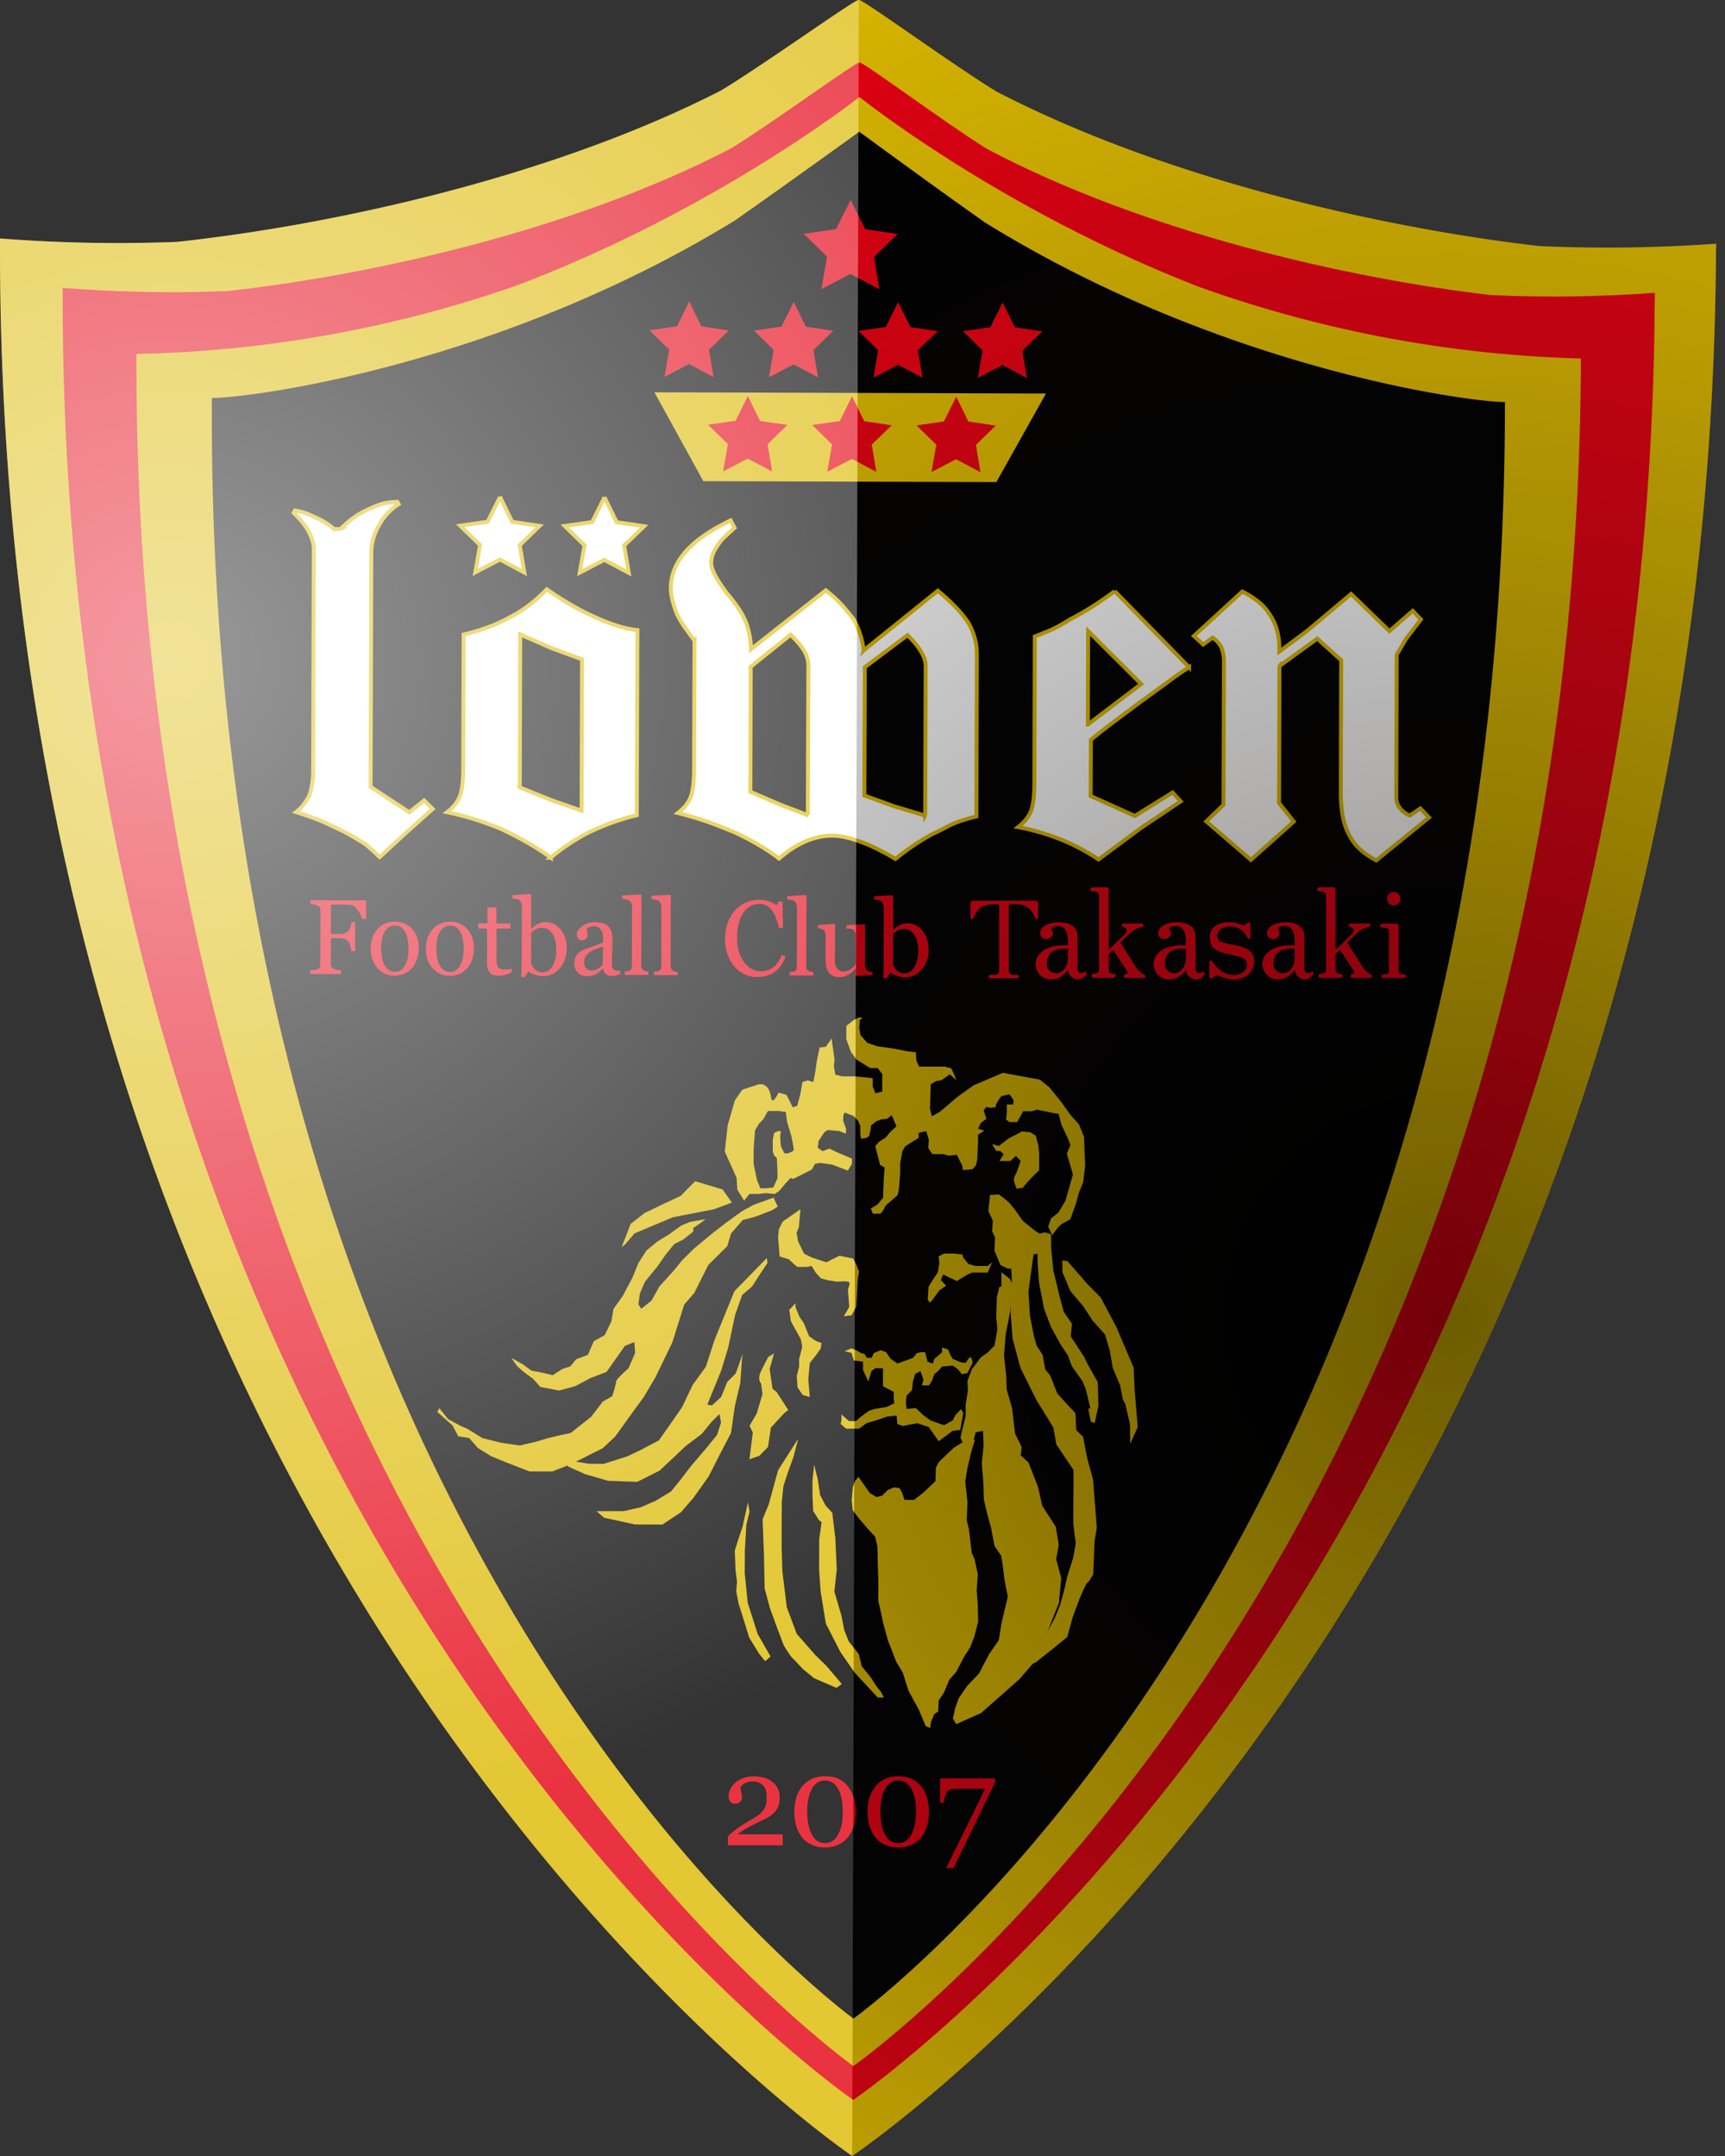 <svg width="180" height="225" viewBox="0 0 180 225" fill="none" xmlns="http://www.w3.org/2000/svg"><rect x="0" y="0" width="180" height="225" fill="#333333" stroke="none"/><g clip-path="url(#a)"><path d="M179.08 25.904v-.472a158.37 158.37 0 0 1-18.433.25c-16.156-1.842-39.042-6.971-56.697-16.146C99.228 6.638 89.86-.204 89.619 0c-.241-.204-9.657 6.583-14.378 9.443-17.711 9.073-40.625 14.063-56.808 15.804A159.18 159.18 0 0 1 0 24.886v.648C-.148 164.785 88.924 225 88.924 225s89.443-59.669 90.137-198.92v-.176h.019Z" fill="#DCB900"/><path d="M172.682 31.005v-.444c-5.258.38-11.026.518-17.099.232-14.999-1.741-36.227-6.583-52.605-15.258-4.38-2.731-13.072-9.202-13.285-9.008-.223-.194-8.962 6.212-13.35 8.925-16.425 8.573-37.69 13.285-52.698 14.933-6.073.24-11.85.074-17.109-.342v.601c-.148 131.604 82.49 188.505 82.49 188.505h.01s82.989-56.391 83.637-187.986v-.167l.009.01Z" fill="#E50012"/><path d="M125.318 30.015c-20.96-8.101-35.644-19.896-35.644-19.896S74.917 21.831 53.92 29.793a128.118 128.118 0 0 1-39.69 7.147c0 1.666.01 3.314.029 4.962 1.583 121.624 74.787 173.71 74.787 173.71s75.527-53.039 75.916-178.2a128.268 128.268 0 0 1-39.634-7.397h-.009Z" fill="#DCB900"/><path d="M102.617 23.099c-4.25-2.972-12.952-9.35-12.952-9.35s-8.749 6.313-13.008 9.276C51.901 38.208 25.997 41.55 22.108 41.532v1.12c-.333 109.533 56.206 159.425 65.613 166.97a36.214 36.214 0 0 0 1.333 1.037s.481-.342 1.342-1.027c9.462-7.481 66.298-57.021 66.64-166.563v-1.111c-3.888-.01-29.765-3.51-54.428-18.85l.009-.009Z" fill="#000"/><path d="m83.527 126.197-.167 1.871-.24.592.157.889.63 1.287.805.398 1.518.5 1.361-.685 1.435.296.398.787.222.565-.139.824-.083 1.481-.083 1.379-.482.88-.805.111.565-.991-.14-1.777.186-.639-.102-.194-.416-.056-.825.037-.944-.148-.713-.195-.555-.601-.407-.685-.556.092h-.963l-.88-.796-.953-.296-.157-1.972.083-.889.407-.787 1.843-1.278Zm-3.518 5.092-2.01 2.065-1.36 1.389-.806 1.972-1.287 3.157-.888 2.759-1.361 1.87-1.13 2.361-1.37 1.971-1.046 1.482-1.852.981-1.435.685-2.481.787-1.528-.009-1.277-.204-1.435-.296.555.796 1.76.787 2.397.694 3.046.112 2.324-1.176 1.685-1.574 1.037-.991 1.685-1.268 1.046-1.287.796-.778.167.88-.417 1.287-1.11 1.37-1.528 1.787-1.361 1.768-.806.981-1.61.982-1.602.685-1.76.389h-2.805l.797.685 3.212.703 2.87.01 1.926-1.278 1.287-1.472 1.61-2.268 1.204-2.37 1.13-2.167.398-2.768.574-2.462.166-2.371.084-.685-.722 2.065-.89.889-.638 1.574-.972.888-.472-.092 1.453-3.565.722-2.36.732-3.454.731-2.064 1.037-.889.889-1.379.722-1.084-.083-.5Zm2.999 4.713-.648.694.167 1.185 1.028 1.87.157.796-.324 1.278v.787l-.25.991.083 1.185.546.796.732.204-.157-1.88.166-1.685.556-.685.574-.796.083-.593-.565-.194-.722-.491-.555-1.379-.473-.695-.398-.99v-.398Zm20.535-4.278-.482.399-1.277-.01-.722-.194-.565-.694-.074-.297-.806-.102h-1.12l-.555.287.074.695-.158.981-.398.593-.324.5-.24.398-.093 1.37.24.296.25-.287.723-.99.712-.491-.555-.593.24-.592.399.203 1.037.491 1.129-.685.482-.194h1.601l.482-1.084Zm-14.683 9.472.23.786.964.112v.879l.555 1.194.324-1.083.408-.305.796.009v1.879l1.12.593v.694l.065.491-.796.389-1.204.194-.639.195-.805.592-.565.491H88.6l-.796-.695v.593l-.083.398.564.491h.704l.648.009.805-.593 1.037-.296 1.12-.389.963-.092.075.879.564.204.482-.093 1.037-.194 1.194.398 1.037 1.481 1.444-1.083.806-.092.314-1.778-.231-.398-.565.592-.315.593-.888.491-.315-.102-1.12-.398-.797-.593-.722-.694-.963.092-.074-.685.074-.694.565-.583.093-.898.231-.787.565-.297.315.898-.158.584.723.009.323-.5.241-.685.472-.389.334-.398 1.11-.102.565.398.389.5.565-.102.565-1.083-.148-.592-.25.102-.324.481h-.399l-.962-.398-.232-.389-.25-.593-.63-.203v.5l-.796.685-.166.491-.556-.195-.24-.991h-.482l-.398.102-.398.491-.805.287-.806.296-.722-.49-.472-.695-.556-.203-.722.296-.24.5h-.482l-.24-.398-.399-.111-.481-.287-.482-.195-.722.287.722.195Zm-10.814 15.581-.565 2.564-.398 1.185-.407 1.278.074 2.074.157 1.185-.083.991.24 1.277.315.991.796 2.574 1.028 1.675.639.796.565-.49-1.352-2.37-1.037-3.268-.305-3.056.009-2.379.157-2.657.334-1.379-.167-.991Zm5.231-6.601-.093.139-.194.296-1.796 2.814-.972 3.556-.648 1.573.148 3.852.064 3.351.556 2.074.722 1.981.713 1.88s.63 1.092.944 1.379c.315.296 1.037 1.093 1.037 1.093l1.204.981 2.314 1 .565-.398-1.592-1.88-1.204-1.185-1.907-2.175-1.037-2.768-.463-3.75-.074-2.37v-2.759l.019-2.176.166-1.574.407-1.286.64-1.769.49-1.879h-.01Z" fill="#DCB900"/><path d="m84.953 152.852.388 1.573.232 1.584.565 1.092.712.787.315 2.666.148 3.259-.25 2.278.722 2.462.315 1.583.482 1.185 1.027 1.287.315 1.287.88 1.083.712 1.084.408.5.305.592h-.638l-2.39-2.574-1.508-2.175-1.519-2.972-.546-3.352-.157-2.277.01-3.157.25-1.778-.316-.287-.564-.898-.074-1.675v-1.482l.175-1.675Zm4.629 1.277.759 1.083.407.584.704.435.583-.139.593-.583.638-.287.593.074.287.509.231.722 1 .009 1-.796 1.231-1.157.056-1.435.305-.584 1.528-1.453 1.12-.713 1.111-.139-.352 1.157-.416 1.732-.241 1.444.231 2.176-.074 1.879.232.944.287 2.454.296.657.343 1.593-.121 1.666.111 1.444.047 1.815-.408 1.592-.416 1.083-.648 1.01-.824 1.583-.704.796-.583 1.37-.537.796-.056 1.158-.416.287-.352.87-.065.574-.472-.213-.694-1.667-1.102-2.027-.593-1.879-.694-1.158-.87-2.259-.472-1.731-.519-2.398.01-1.944-.056-1.815-.046-1.879-.241-1.018-.815-.861-.926-1.102-.592-.787-.111-1.018.12-1.371.231-.657.362-.426Z" fill="#DCB900"/><path d="m104.765 141.445.241 2.241.037 1.305.564 1.972.315 2.657.685 1.371-.092.888.805.75.981 2.5.454 2.009 1.417 2.203.305 1.871-.268 1.499.527 1.982-.24 2.601-.76 1.88-1.379 3.758-1.99 2.315-4 3.527-2.583 1.157-.352-.583.24-1.083.362-1.018.879-1.297 1.241-1.296 1.056-2.027 1.009-1.444.287-1.806.351-1.453.306-1.296-.352-1.815-.166-1.37-.176-1.093-.695-1.009-.352-1.879-.398-1.454-.361-1.518-.046-1.667-.167-2.166.185-1.74-.055-1.593-.768.148-.463 1.732-.426.361-.695-1.528.121-.574.416-1.657v-1.232l.241-1.518-.055-.944.472-1.232.935-1.231.713-.5.703-.722.297-1.666-.112-1.371.065-2.027.259-1.056.213-.027v-1.519l.889.722.528.945-.241.574-.305 2.101-.417 2.102-.185 2.24Z" fill="#DCB900"/><path d="m104.256 124.651-.945.065-.176 1.667.463 1.009-.064 1.092.296.657-.065 1.371.639 1.518.759.361h.352l.111 1.805-.185 2.602.222 2.898.815 3.046 1.685 3.397 1.009 1.621.74 1.212.315 1.769 1.787 2.657v2.388l-.019 1.445v1.814l.26 2.018-.278 1.528-.611 1.953-.333 1.454-.417 1.518-.537 1.306-.759 1.444-.657 1.37-.936.861-.527.722-.352.435-.352.574 1.639-.786 1.713-1.371 1.509-1.222.601-2.166.713-1.889s.658-1.592.824-1.657c.185-.074.584-.87.584-.87l.129-3.389.241-1.453-.232-2.963-.166-2.101-.417-1.5-.167-.602-.453-2.315-.713-.703-.074-1.759-.926-.982-.963-1.064-.759-1.898-.5-.611-.287-1.528-.629-.99-.278-.973-.408-2.092-.166-2.537.296-2.166.241-1.741.416-.064v.787l.158 2.24.518 2.685.704 1.889.991 1.805.805 1.231.407 1.102 1.121 1.583.351.87.463 1.954-.231.018.278 1.361.407.148.38-1.823-.065-2.445-.982-1.74-.472-.944-1.37-2.102.13-1.315-.852-1.222-.463-1.722-.63-2.62-.231-2.388v-1.371l-.639-.213-.583.139-.528-.361-1.176-.944-.879-1.231-.528-.658-.583-.509-.528-.37.019-.019Z" fill="#DCB900"/><path d="m113.18 120.411-.064-1.759-.528-1.315-.87-.962-1.009-1.417-1.213-1.491-.991-.796-1.916-.352-1.935-.361-3.065 1.306-1.703 1.222-1.222 1.046-.639.528-.787.435-.204-.787.074-1.935v-.611l.565-.343.574-.092.861-.611.704.611-.343-.796-.213-.445-.713-.176h-2.638l-.278-.62-.065-.879-.851-.093-1.352-.269-1.852-.268-1-.352-.713-.796-.138-.787.064-.796.297-.259h-.426l-.5.259-.778.611v1.398l.482 1.324.574.796 1.416.879h.787l.49.621v1.842l-.712.176-.287-.704v-.879l-1.843-.185h-1.35l-.713-.185-.139-.88.065-.704-.278-1.934v-.269l-.639.88-.639.083-.296 1.407-.148 1.056-.213 1.138-.574-.176-.565.176-.231 1.315-.315 1.166-.463.158-.648-1.296-.842-.241s-.64 1.454-.778.472c-.25-1.703-1.36-1.315-1.36-1.315l-1.649.547-.759 1.101-.75 2.583-.305 2.769 1.23 2.74.075 1.231.704 1.139.574-.694h.925l.778-.084.926.093.5-.352.648-.787.5-.527.287.092 1.925-.972.352-.611.574-.083 1.204.176 1.639.62.425-.704v-.527l-.573-.269-1.065-.444-.713-.352-.713.268-.5-.351.083-.704.574-.88.352-.268 1.213.102.722.268v-.527l-.287-.797v-.527l.139-.352.926.361.5.528.213.527v.796l.065.528.574-.092.277-.167.148-.62.065-.519.574-.435.5-.185.639-.083.435-.352.5 1.148-.657.611-.426.528-.778.518-.352.444.417 1.584.074.351.49.269-.083 1.046-.074 1.583v.528l-.574.694-.713.435.213.537h.787s.352-.351.426-.62c.074-.259.574-.611.574-.611l.778-.694.139-.528.074-.88.074-.962v-.973l.222-1.231.287-.528.426-.268.426-.269.565-.342v-.537l.787-.167.277.88-.065.879.426.63h1.14l.564.167.86-.084.566 1.139.064.444 1-.083.371-.444.129-.611.074-1.75v-.796l.658-.436-.658-.185.297-.611.574-.435-.287-.879.287-.352.435.092.564-.092v-.259l.361-.611.223-.269.842-.176.426.611-.065.445h-.648v.787l-.074.796.352.259h.787l.352-.611.287-.528h.925l.5-.166 1.713.351.565.093.287 1.139.629 1.324.315.796-.379.879.638 2.194-.787 2.732-.722 1.222-.777.62-.297.87.417.88.657-.87.426-.352.806-.435.601-1.667.278-1.055.463-1.139.213-1.75-.065-1.231.009.009Zm-30.764-.13c-.463.195-.584.038-.584.038l-.351-.704-.065-.787v-.435l.074-.352h-.278l-.426.176-.148.704v1.231l.14.435.286.268.065 1.491v.611l-.435.972-.852.083h-.5l-.352-.879-.352-1.657v-1.556l.149-1.972.425-.694.426-.435.5-.88h1.139l.722.112.13 1.036.453 1.482.186.972.064.444s.065.102-.416.306v-.01Z" fill="#DCB900"/><path d="m106.589 118.115-1.352.694-1 .778-.713-.176.426.704h.417l.361.352-.435.694h1.138l.574-.528.5.528-.435 1.231s-.277.435-.277.695c0 .259.277.962.277.962l.648-.083.426-.528.574-.611.713-.703v-1.759l-.074-.787-.278-1.056-.574-.361-.926-.083.01.037Zm-41.347 11.73.49-.565.482-.564 1.565-.658 1.157-.49 1.25-.528 1.277-.25 1.528-.296.926-.176.592-.121 1.861-.694-.963-1.37-1.425-.426-1.435-.435-.778.777-.732.75-2.101.982-1.676.814-1.444 1.121-.963 2.462m53.058 18.433-.481-2.055-.269-.537-.287-1.463-.768-1.824-.305-1.786-.491-1.676-1.315-1.472-.944-1.454-1.361-1.611-.824-1.962-.019-1.232.537.074 1.556 1.778.407.481 1.5 1.528.602 1.12 1.046 1.972.463 1.102.611 1.426.731 1.722.093 2.222.324 3.962-.778 1.75-.028-2.065Zm-37.597-5.721.296 2.027.445.371 1.194 1.851-.453.371-1.352 1.472-.306 2.027-.898.917-1.037.37.352-2.805-.342-.695.75-1.286.601-2.037-.148-1.102s-.444-.37 0-1.287c.454-.926.75-1.472.75-1.472l.602-.37-.463 1.657.01-.009Zm-6.694-15.656-1.592.278-.916.37-1.296.935-1.223.75-1.138.935-.843 1.315-.61 1.5-.992 1.879-.99 1.407-.231 1.315-.686 1.407-1.148.648-.61 1.417-1.223.463-.61.74-.843.278-.99.648-1.14-.277-1.064-.195-.908-.657-.99-.565-.222-.102.61.852.75.657.908.658.759.851 1.972.38 1.666-.463 1.602-.842 1.676-.649.99-1.407.926-1.314.982-.38.074 1.139-.695 1.592s-1.296 1.12-1.296 1.407c0 .287-.389 1.5-.389 1.5l-.99.565-1.222 1.592-1.065.843-1.065.842-1.296.278-1.139.278-1.222.37-1.666.38-1.981-.297-1.908-.472-1.518-.944-.842-.38-1.213-.657-.917-1.139-.222.38 1.592 1.416.602 1.13 1.139.185.907 1.037 1.37.852 1.593.657 2.435.944h2.36l1.908-.74 1.296-.648 1.296-.658.76-.37 1.305-1.222 1.684-2.342 1.297-1.778 1.222-2.065 1.768-3.656 1.24-3.944 1.056-1.222 1.454-2.908 1.98-1.962.39-1.315 1.222-1.407 1.37-.37 1.685-.649.61-.379-.453-.944-2.064.749-1.213.658-1.676 1.213-1.453 1.129-1.907 1.583-1.223 1.213-.916 1.12-1.444 1.593-.843 1.499-1.065.843-.296-.472.158-1.13.527-1.212.76-.945.536-.648.843-1.222.916-1.12.917-.463 1.074-.843v-.379l.685-.463.611-.463-.018.009Zm30.349-76.925-30.58-.093-5.101-9.277 40.856.13-5.175 9.24Z" fill="#DCB900"/><path d="m78.037 41.328 1.268 2.602 2.86.416-2.073 2.019.481 2.842-2.555-1.343-2.564 1.334.5-2.852-2.074-2.027 2.87-.399 1.287-2.592Zm21.747.065 1.268 2.602 2.861.416-2.074 2.018.472 2.852-2.546-1.352-2.564 1.334.5-2.852-2.065-2.018 2.861-.408 1.287-2.592Zm-10.878-.028 1.277 2.593 2.861.425-2.074 2.01.472 2.85-2.546-1.35-2.573 1.332.5-2.842-2.065-2.027 2.87-.408 1.278-2.583Zm-16.989-9.897 1.278 2.593 2.86.425-2.073 2.019.481 2.851-2.564-1.36-2.565 1.342.5-2.843-2.055-2.027 2.86-.407 1.278-2.593Zm21.803.065 1.278 2.602 2.86.425-2.083 2 .49 2.861-2.564-1.352-2.555 1.334.49-2.852-2.064-2.018 2.861-.408 1.287-2.592Zm-10.897-.028 1.278 2.593 2.851.425-2.074 2.01.482 2.851-2.555-1.352-2.565 1.343.49-2.852-2.055-2.027 2.861-.408 1.287-2.583Zm21.794.065 1.287 2.593 2.851.425-2.074 2.019.472 2.842-2.546-1.352-2.573 1.333.5-2.842-2.056-2.027 2.861-.408 1.278-2.583Zm-15.85-10.72 1.509 3.073 3.38.5-2.454 2.389.564 3.379-3.027-1.602-3.027 1.583.583-3.379-2.435-2.398 3.38-.481 1.527-3.065Z" fill="#E50012"/><path d="M35.505 55.225c.907-.908 1.86-1.593 2.86-2.037.575-.278 1.112-.49 1.611-.639a6.702 6.702 0 0 1 1.491-.167l.13.232a5.959 5.959 0 0 0-2.056 2.222 5.646 5.646 0 0 0-.796 2.851l-.074 24.433 4.037 2.647 1.546-1.231.898.889-2.833 2.527-2.704 2.5a15.898 15.898 0 0 0-1.536-1.38 34.42 34.42 0 0 0-2.213-1.296c-.87-.416-1.583-.759-2.13-1.009a32.794 32.794 0 0 0-2.842-1.018c.547-.417.99-.981 1.361-1.685.269-.704.408-1.583.417-2.639l.074-23.145c0-.519-.176-1.093-.5-1.74-.333-.649-.87-1.315-1.602-2.028l.13-.231c.74.11 1.426.351 2.083.694.778.324 1.454.74 2 1.24h.666l-.018.01Zm21.979 34.282c-1.417-1.037-3.12-2.018-5.12-2.962a30.981 30.981 0 0 0-5.712-1.787c.657-.49 1.11-1.074 1.36-1.74.214-.62.325-1.574.325-2.852l.037-13.943c1.777-.416 3.379-1.009 4.786-1.787 1.333-.666 2.639-1.638 3.898-2.934 1.74 1.222 3.462 2.212 5.157 2.962 1.694.75 3.129 1.185 4.295 1.296l-.065 19.322c-.842.195-1.721.454-2.638.787-.685.25-1.463.574-2.352.99a21.185 21.185 0 0 0-3.99 2.648h.019Zm-3.26-7.341 3.37 1.36 3.093 1.075.046-15.795-3.092-1.13-3.36-1.471-.047 15.96h-.01ZM90.118 67.88l7.74-6.23c1.482 1.222 2.537 2.342 3.194 3.351.593 1.056.88 2.148.88 3.287l-.046 16.914c-1.204.297-2.158.62-2.852.963-.74.398-1.287.676-1.63.824-1.268.658-2.592 1.546-3.971 2.648-1.389-.833-2.63-1.435-3.703-1.814-1.084-.399-2.046-.612-2.907-.612-.917 0-1.815.195-2.731.584-.908.38-1.843.972-2.796 1.805-1.241-.963-2.787-1.87-4.639-2.74a73.324 73.324 0 0 0-2.722-1.065 39.589 39.589 0 0 0-3.194-.954c.658-.5 1.111-1.074 1.361-1.74.213-.63.315-1.583.324-2.86l.046-13.379a62.23 62.23 0 0 1-.972-1.342 7.802 7.802 0 0 1-.88-1.49c-.416-1.056-.62-1.936-.62-2.64 0-1.388.528-2.675 1.565-3.842 1.037-1.166 2.593-2.25 4.676-3.24l.407.778c-.444.398-.824.759-1.139 1.055a4.14 4.14 0 0 0-.722.945c-.38.527-.574 1.092-.574 1.684 0 .593.463 1.519 1.361 2.76l.26.37c1.008 1.166 1.684 2.203 2.027 3.101.333.935.5 1.852.5 2.75l7.813-6.148c.732.593 1.278 1.102 1.685 1.547.38.416.788.916 1.232 1.5a9.013 9.013 0 0 1 1.037 3.221l-.01.01Zm-5.823 17.184.056-15.628c0-.445-.12-.907-.38-1.407-.287-.519-.778-1.111-1.472-1.787l-4.166 3.342-.037 13.045 3.305 1.416 2.685 1.019h.01Zm12.249.037.046-15.628c0-.398-.139-.861-.435-1.389-.287-.528-.778-1.13-1.454-1.796L90.24 69.63l-.046 13.388 3.11 1.129 3.231.963.01-.01Zm19.766-23.414 7.767 7.943a35.57 35.57 0 0 0-2.24 1.565c-.815.592-1.685 1.222-2.583 1.88-.167.11-1.028.758-2.583 1.916a64.435 64.435 0 0 0-2.842 2.222l-.019 5.86 4.62 2.074 3.925-2.444.852.926-4.148 2.777-4.434 3.287a20.76 20.76 0 0 0-3.778-2.019 23.623 23.623 0 0 0-4.61-1.36c.657-.51 1.111-1.084 1.361-1.713.213-.63.324-1.5.333-2.63l.046-15.544c.954-.38 1.565-.63 1.815-.74.537-.25 1.185-.621 1.981-1.112 1.38-.703 2.898-1.657 4.537-2.879v-.01Zm-2.796 13.924 5.564-4.23-5.536-5.519-.028 9.74v.009Zm19.988-6.101-.037 14.285 1.537 1.944-4.472 4-4.657-4.018 1.796-1.74.047-14.971c0-.5-.093-.981-.278-1.463a2.704 2.704 0 0 0-.907-1l-.982.713-.972-.889 5.055-4.638c1.389.704 2.352 1.518 2.898 2.453.648.954.972 2.14.963 3.565V68l2.916-2.167 4.574-3.85 3.999 3.878 2.435-2.11.852.888-1.556 2.037-.972 1.657-.046 15.137c.093.398.241.722.463.954.213.268.528.5.944.685l1.111-.74.907.944-5.508 4.48c-1.389-.73-2.333-1.62-2.833-2.666-.583-1.046-.88-2.555-.87-4.527l.037-13.702-2.491-2.25-3.971 2.88.018-.02Z" fill="#fff" stroke="#DCB900" stroke-width=".41"/><path d="M38.19 95.896h-.398a2.559 2.559 0 0 0-.463-.908c-.232-.324-.445-.509-.658-.537a3.493 3.493 0 0 0-.389-.037c-.148 0-.314-.018-.5-.018h-1.25v3.073h.853c.259 0 .453-.018.601-.083a.85.85 0 0 0 .37-.25c.075-.083.13-.194.195-.37s.102-.343.111-.537h.398v3.018h-.416c0-.157-.047-.343-.102-.546a1.457 1.457 0 0 0-.195-.445.75.75 0 0 0-.398-.268 1.988 1.988 0 0 0-.564-.074h-.852l-.01 2.657a.61.61 0 0 0 .075.315c.046.102.12.166.231.231.056.028.167.056.343.093.175.037.314.055.407.065v.379h-3.203v-.389c.101-.009.24-.018.416-.037.176-.018.287-.037.334-.065a.435.435 0 0 0 .231-.212.894.894 0 0 0 .065-.334l.018-5.555a.864.864 0 0 0-.055-.314c-.037-.093-.12-.167-.232-.232a1.84 1.84 0 0 0-.38-.12 2.946 2.946 0 0 0-.379-.065v-.389l5.814.019v1.925l-.018.01Zm5.508 3.054c0 .38-.055.741-.185 1.112a2.693 2.693 0 0 1-.481.916 2.25 2.25 0 0 1-.843.639 2.598 2.598 0 0 1-1.064.204c-.325 0-.63-.065-.926-.185a2.431 2.431 0 0 1-.778-.565 2.682 2.682 0 0 1-.537-.889 3.366 3.366 0 0 1-.204-1.176c0-.833.241-1.509.704-2.037.472-.527 1.093-.796 1.842-.786a2.35 2.35 0 0 1 1.778.759c.463.5.694 1.176.694 2.009Zm-1.074 0c0-.268-.018-.555-.074-.851a2.538 2.538 0 0 0-.231-.76 1.485 1.485 0 0 0-.435-.536 1.075 1.075 0 0 0-.658-.213c-.268 0-.5.065-.694.204a1.57 1.57 0 0 0-.463.564 2.461 2.461 0 0 0-.231.75 4.99 4.99 0 0 0-.065.815c0 .352.018.666.083.963.047.296.13.555.25.787.12.231.269.416.445.546.185.13.398.194.666.194.435 0 .778-.213 1.028-.648.259-.435.389-1.037.389-1.805l-.01-.01Zm6.833.02c0 .37-.056.74-.167 1.101-.12.361-.277.667-.5.917-.24.287-.527.499-.842.648a2.486 2.486 0 0 1-1.065.203c-.333 0-.639-.065-.926-.194a2.371 2.371 0 0 1-.787-.565 2.728 2.728 0 0 1-.546-.879 3.172 3.172 0 0 1-.185-1.176c0-.824.231-1.51.704-2.037.462-.528 1.074-.796 1.833-.796.722 0 1.314.26 1.777.759.463.5.695 1.176.695 2.009l.009.01Zm-1.074 0c0-.27-.028-.556-.074-.862a3.021 3.021 0 0 0-.232-.768 1.466 1.466 0 0 0-.435-.537c-.176-.139-.398-.204-.657-.204-.26 0-.5.065-.685.204-.185.13-.343.324-.463.555-.12.232-.195.472-.232.76a4.963 4.963 0 0 0-.083.814c0 .352.037.667.084.963.046.296.138.565.259.787.11.231.259.417.435.546.185.13.398.195.666.195.436 0 .778-.213 1.037-.648.25-.436.38-1.037.38-1.806Zm4.99 2.508a7.192 7.192 0 0 1-.639.241 2.417 2.417 0 0 1-.74.102c-.426 0-.732-.111-.908-.343-.176-.222-.268-.546-.268-.953v-3.63h-.926v-.527h.963V94.7h.944v1.676h1.472v.528h-1.463v2.99c0 .222 0 .417.019.565.018.148.056.278.111.398a.551.551 0 0 0 .26.241c.11.046.268.083.444.083.083 0 .213 0 .38-.019a1.73 1.73 0 0 0 .36-.064v.388l-.009-.009Zm5.749-2.435c0 .806-.25 1.472-.731 2.019-.481.546-1.055.814-1.694.814a2.51 2.51 0 0 1-.824-.139 3.556 3.556 0 0 1-.76-.361l-.388.63-.343-.083c.019-.269.037-.593.037-.963.01-.38.019-.741.019-1.093l.018-5.305c0-.12-.028-.25-.083-.37a.625.625 0 0 0-.204-.268.788.788 0 0 0-.333-.102c-.157-.028-.278-.037-.37-.047v-.36l1.898-.112.064.084v3.546h.037c.213-.232.445-.417.704-.528.26-.12.51-.185.76-.176.629 0 1.156.26 1.582.778.417.518.63 1.194.63 2.027l-.019.01Zm-1.074.037a4.13 4.13 0 0 0-.083-.814 2.442 2.442 0 0 0-.26-.732 1.445 1.445 0 0 0-.462-.509 1.172 1.172 0 0 0-.685-.194c-.24 0-.463.046-.639.148a1.858 1.858 0 0 0-.5.398v3.111c.01.083.056.185.111.305.065.111.148.222.25.333.102.102.222.186.352.25.13.065.296.093.49.093.426 0 .778-.213 1.028-.639.269-.426.398-1.009.398-1.75Zm6.685 2.574c-.167.056-.306.102-.426.148a1.44 1.44 0 0 1-.426.056c-.269 0-.49-.065-.648-.204-.167-.13-.268-.333-.306-.574h-.037a2.687 2.687 0 0 1-.731.593c-.26.138-.565.203-.926.203-.38 0-.703-.12-.944-.37-.25-.25-.361-.565-.361-.963 0-.204.037-.389.083-.546.065-.167.148-.306.26-.435a1.55 1.55 0 0 1 .342-.296c.148-.084.278-.149.398-.204.157-.056.481-.167.954-.334.472-.166.796-.286.962-.388v-.528c0-.046 0-.13-.027-.269a1.4 1.4 0 0 0-.12-.38 1.146 1.146 0 0 0-.288-.35c-.12-.103-.305-.149-.537-.149-.157 0-.305.028-.444.083-.13.056-.232.111-.287.176 0 .065.018.176.046.315.037.139.056.269.056.389s-.056.24-.167.333c-.102.111-.26.158-.463.158-.176 0-.305-.065-.38-.195a.693.693 0 0 1-.12-.426c0-.166.047-.333.167-.481.111-.158.26-.287.435-.408.157-.101.343-.185.565-.259.213-.074.435-.11.648-.102.296 0 .546.019.759.065.213.037.417.13.593.269.185.138.314.314.407.546.092.231.13.528.13.889 0 .518-.01.972-.019 1.37-.019.398-.019.833-.019 1.305 0 .139.019.25.065.334.047.083.12.157.213.212a.66.66 0 0 0 .25.056h.343v.361Zm-1.806-2.86c-.296.092-.564.175-.786.268a2.82 2.82 0 0 0-.62.324c-.168.12-.316.268-.417.435-.102.167-.149.37-.149.593 0 .296.065.518.223.657a.798.798 0 0 0 .574.213c.24 0 .462-.065.648-.185.185-.121.352-.269.481-.436l.046-1.87Zm4.741 2.953h-2.482v-.361c.074 0 .167-.019.25-.019a.451.451 0 0 0 .213-.046.41.41 0 0 0 .222-.167.65.65 0 0 0 .065-.324l.019-6.203a.98.98 0 0 0-.074-.37.688.688 0 0 0-.213-.269c-.065-.046-.176-.083-.343-.12-.176-.037-.305-.065-.398-.065v-.352l1.944-.101.065.074-.018 7.351c0 .12.018.231.064.314a.425.425 0 0 0 .213.186 1.3 1.3 0 0 0 .213.083c.084.018.167.028.25.037v.352h.01Zm3.055.018H68.25v-.361c.083 0 .157-.009.25-.018a.45.45 0 0 0 .213-.047.367.367 0 0 0 .222-.166.637.637 0 0 0 .065-.315l.018-6.212c0-.13-.028-.25-.074-.361a.784.784 0 0 0-.213-.269c-.055-.046-.176-.083-.342-.12a3.157 3.157 0 0 0-.398-.065v-.352l1.944-.102.065.074-.019 7.361c0 .12.019.222.065.305a.407.407 0 0 0 .213.195c.083.037.148.064.222.083.074.018.157.037.25.037v.361l-.01-.028Zm8.286.204c-.445 0-.861-.093-1.269-.278a3.184 3.184 0 0 1-1.073-.787 3.935 3.935 0 0 1-.732-1.25c-.185-.49-.278-1.046-.278-1.666 0-.62.102-1.176.278-1.676.185-.5.435-.935.75-1.296a3.178 3.178 0 0 1 1.13-.824 3.362 3.362 0 0 1 1.388-.287c.37 0 .695.046.99.148.297.102.575.232.843.408l.213-.37h.417l.028 2.749h-.417a5.428 5.428 0 0 0-.25-.889 4.193 4.193 0 0 0-.38-.815 2.009 2.009 0 0 0-.592-.592 1.415 1.415 0 0 0-.787-.213c-.333 0-.648.074-.935.231a2.161 2.161 0 0 0-.76.695c-.203.296-.36.666-.48 1.12a5.943 5.943 0 0 0-.177 1.528c0 .49.056.953.176 1.36a3.6 3.6 0 0 0 .51 1.093c.222.306.481.546.786.731.297.176.64.269 1.01.269.277 0 .537-.046.777-.139.232-.093.435-.213.611-.361.176-.157.324-.343.463-.546.13-.204.241-.426.324-.667l.398.195c-.296.759-.694 1.314-1.194 1.638-.5.324-1.092.482-1.768.482v.009Zm5.861-.167h-2.482v-.361c.083 0 .167-.018.26-.028a.663.663 0 0 0 .212-.037.348.348 0 0 0 .213-.166.634.634 0 0 0 .074-.315l.019-6.203c0-.13-.028-.25-.084-.37a.668.668 0 0 0-.203-.269c-.065-.046-.176-.083-.343-.12a3.118 3.118 0 0 0-.398-.065v-.352l1.944-.11.074.082-.028 7.342c0 .13.019.232.075.315.037.083.11.139.212.185a.72.72 0 0 0 .223.083.874.874 0 0 0 .25.037v.352h-.019Zm6.174-.055-1.685.111-.074-.074v-.685h-.037c-.083.092-.166.194-.287.296a1.81 1.81 0 0 1-.352.278 2.4 2.4 0 0 1-.462.222 2.096 2.096 0 0 1-.62.074c-.454 0-.797-.158-1.038-.463-.24-.315-.352-.768-.342-1.352v-2.573a.74.74 0 0 0-.065-.334.682.682 0 0 0-.204-.231.64.64 0 0 0-.231-.093c-.093-.028-.195-.037-.296-.046v-.352l1.712-.111.074.083-.018 3.713c0 .389.083.685.26.879a.744.744 0 0 0 .592.297c.194 0 .37-.037.518-.093a1.575 1.575 0 0 0 .62-.454c.074-.083.13-.166.176-.231v-3.046a.868.868 0 0 0-.064-.315.727.727 0 0 0-.204-.24c-.065-.047-.148-.065-.269-.075-.13-.018-.268-.018-.416-.027v-.352l1.87-.102.074.074-.019 4.25c0 .129.028.231.074.324.047.083.12.157.204.222a.84.84 0 0 0 .232.083c.083.009.175.019.277.019v.361-.037Zm5.861-2.583c0 .796-.25 1.472-.74 2.018-.492.546-1.047.815-1.686.815a2.54 2.54 0 0 1-.824-.139 3.47 3.47 0 0 1-.768-.361l-.38.62-.342-.074c.018-.269.027-.593.037-.972v-1.093l.018-5.295c0-.12-.018-.24-.083-.37a.549.549 0 0 0-.195-.269.921.921 0 0 0-.333-.111c-.157-.028-.278-.037-.38-.046v-.352l1.898-.102.065.083v3.537l.037.01c.213-.242.445-.418.704-.529.25-.12.51-.175.75-.175.639 0 1.157.268 1.583.777.426.519.63 1.195.63 2.037l.009-.01Zm-1.084.037a3.48 3.48 0 0 0-.083-.815c-.055-.278-.13-.528-.259-.731a1.633 1.633 0 0 0-.463-.51 1.202 1.202 0 0 0-.694-.194c-.241 0-.454.046-.64.148a1.86 1.86 0 0 0-.499.398v3.111c0 .083.055.185.111.296.065.121.148.232.25.334a1.088 1.088 0 0 0 .833.342c.426 0 .778-.213 1.037-.629.26-.426.398-1.01.398-1.75h.01Zm-14.155 93.377h-5.712v-.889c.102-.139.259-.296.453-.453.195-.167.426-.352.695-.547.166-.111.36-.24.592-.379.222-.13.482-.296.769-.454.333-.185.574-.342.75-.481a2.17 2.17 0 0 0 .48-.519c.094-.129.168-.296.223-.509.065-.204.083-.481.083-.861 0-.546-.138-.944-.407-1.194-.278-.259-.63-.38-1.055-.38-.269 0-.519.047-.76.167a1.177 1.177 0 0 0-.527.463c.028.139.065.305.102.5.046.194.074.379.074.564a.614.614 0 0 1-.195.436c-.13.129-.314.194-.564.194a.556.556 0 0 1-.473-.222 1.064 1.064 0 0 1-.166-.611c0-.232.064-.463.185-.704.12-.231.296-.453.528-.657.222-.195.5-.352.823-.472a2.91 2.91 0 0 1 1.075-.185c.833 0 1.5.194 1.98.592.5.398.741.935.741 1.602 0 .314-.046.601-.13.861-.092.268-.23.5-.425.694a2.783 2.783 0 0 1-.76.574c-.286.157-.73.38-1.323.657-.361.176-.685.343-.99.528a5.434 5.434 0 0 0-.75.537h4.693v1.157l-.01-.009Zm6.842-6.092c.268.334.463.732.583 1.176.13.444.194.926.194 1.417 0 .583-.083 1.12-.24 1.583-.158.472-.37.861-.648 1.175-.288.315-.63.556-1.01.713-.398.167-.824.25-1.305.25-.528 0-.99-.102-1.398-.287a2.612 2.612 0 0 1-1-.777 3.505 3.505 0 0 1-.602-1.185 5.388 5.388 0 0 1-.194-1.472 5 5 0 0 1 .194-1.435 3.33 3.33 0 0 1 .602-1.186c.26-.333.593-.601 1.01-.805.407-.194.879-.287 1.406-.287.565 0 1.037.102 1.436.296.398.204.73.472.99.824h-.018Zm-.574 2.593c0-1.047-.167-1.852-.491-2.417-.333-.565-.787-.852-1.352-.852-.564 0-1.037.287-1.36.852-.334.574-.5 1.37-.5 2.417 0 .981.166 1.768.48 2.37.325.601.779.898 1.371.898.593 0 1.055-.297 1.38-.898.314-.602.48-1.389.48-2.37h-.008Zm8.23-2.593c.269.334.463.732.583 1.176.12.444.186.926.186 1.417 0 .583-.084 1.12-.232 1.583-.167.472-.38.861-.657 1.175a2.6 2.6 0 0 1-1.01.713c-.398.167-.823.25-1.305.25-.528 0-.99-.102-1.398-.287a2.543 2.543 0 0 1-1-.777 3.503 3.503 0 0 1-.601-1.185 5.392 5.392 0 0 1-.195-1.472c0-.528.056-1 .185-1.435a3.69 3.69 0 0 1 .602-1.186c.26-.333.593-.601 1.01-.805.407-.194.87-.287 1.407-.287.536 0 1.036.102 1.434.296.399.204.732.472.991.824Zm-.574 2.593c0-1.047-.167-1.852-.5-2.417-.333-.565-.787-.852-1.352-.852-.564 0-1.036.287-1.37.852-.333.574-.5 1.37-.5 2.417 0 .981.158 1.768.482 2.37.315.601.777.898 1.37.898.593 0 1.055-.297 1.38-.898.314-.602.48-1.389.48-2.37h.01Zm8.249-3.074-4.351 8.952h-.76l4.074-8.286h-2.388c-.362 0-.63.01-.824.019-.204 0-.39.046-.556.12-.13.056-.24.204-.333.435-.102.232-.176.537-.232.889h-.37v-2.546h5.74v.426-.009Z" fill="#E50012"/><path d="m52.179 51.864 1.268 2.592 2.86.426-2.073 2.01.481 2.86-2.555-1.361-2.564 1.342.5-2.851-2.074-2.018 2.86-.417 1.297-2.583Zm10.897.037 1.277 2.592 2.86.426-2.082 2.01.481 2.86-2.555-1.361-2.565 1.333.5-2.842-2.064-2.028 2.86-.407 1.288-2.583Z" fill="#fff" stroke="#DCB900" stroke-width=".41"/><path d="M108.181 95.923s-.046-.009-.065-.018a9.045 9.045 0 0 1-.352-.62c-.24-.445-.759-.926-1.722-.926h-.777v6.832c0 .278.092.546.407.546h.463c.093 0 .185.065.185.176a.186.186 0 0 1-.185.186h-2.787c-.074 0-.185-.065-.185-.186 0-.12.102-.176.185-.176h.491c.324 0 .426-.259.426-.518v-6.851h-.713c-.333 0-.796.093-1.12.287-.398.26-.537.5-.889 1.166-.019.047-.065.112-.13.112-.064 0-.148-.065-.148-.176v-1.445c0-.212.13-.314.324-.314h6.416c.204 0 .324.11.324.314v1.445c0 .11-.065.176-.148.176v-.01Zm4.287 6.296c-.204 0-.389-.093-.519-.167-.398-.259-.463-.574-.518-.815-.454.584-1.009.982-1.75.982-.972 0-1.611-.787-1.611-1.62 0-1.158 1.231-1.945 2.852-1.945h.509v-.49c0-.657-.167-1.519-1.046-1.519-.324 0-.676.102-.676.288a.33.33 0 0 0 .055.138c.093.158.093.232.093.315 0 .26-.222.611-.676.611a.61.61 0 0 1-.639-.62c0-.611.815-1.13 1.963-1.13.981 0 1.935.39 1.935 1.482v3.333c0 .287.12.49.361.49.074 0 .444-.139.454-.139.074 0 .138.065.138.139 0 .269-.481.676-.925.676v-.009Zm-1.037-3.213h-.445c-1.333 0-1.759.815-1.759 1.546 0 .815.639 1.01 1 1.01.852 0 1.204-1.028 1.204-1.426v-1.13Zm7.888 3.056h-1.871c-.074 0-.194-.075-.194-.195 0-.12.102-.167.194-.204.158-.055.223-.074.223-.166 0-.037-.065-.155-.195-.352l-1.324-2.028-.463.463v1.556c0 .426.195.453.519.49.194.01.204.139.204.204 0 .12-.075.222-.195.222h-2.111c-.092 0-.194-.092-.194-.222 0-.009 0-.185.194-.204.389-.055.584-.074.584-.49v-7.61c0-.445-.25-.482-.704-.51-.139-.009-.204-.092-.204-.203 0-.112.074-.222.204-.222h1.518c.158 0 .185.185.185.268v6.286l1.769-1.74a.397.397 0 0 0 .12-.297c0-.101-.009-.203-.296-.333-.074-.037-.232-.12-.232-.231 0-.056.037-.167.186-.167h1.879c.12 0 .204.037.204.167 0 .092-.028.166-.297.231-.314.065-.722.25-1.175.685l-.936.908 1.685 2.657c.065.092.315.425.723.638.157.074.194.13.194.195a.187.187 0 0 1-.185.194l-.009.01Zm5.462.157c-.204 0-.389-.093-.519-.167-.398-.259-.462-.574-.518-.815-.454.584-1.009.982-1.75.982-.972 0-1.611-.787-1.611-1.62 0-1.158 1.232-1.945 2.852-1.945h.509v-.49c0-.657-.167-1.519-1.046-1.519-.324 0-.676.102-.676.288 0 .036.028.092.056.138a.519.519 0 0 1 .092.315c0 .26-.222.611-.676.611a.61.61 0 0 1-.639-.62c0-.611.815-1.13 1.963-1.13.982 0 1.935.39 1.935 1.482v3.333c0 .287.12.49.361.49.074 0 .445-.139.454-.139.074 0 .139.065.139.139 0 .269-.482.676-.926.676v-.009Zm-1.037-3.213h-.444c-1.334 0-1.759.815-1.759 1.546 0 .815.638 1.01.999 1.01.852 0 1.204-1.028 1.204-1.426v-1.13Zm5.009 3.213c-.556 0-1.13-.204-1.417-.315-.037-.009-.268-.102-.361-.102-.13 0-.315.167-.352.195-.065.055-.166.139-.25.139-.12 0-.185-.158-.185-.362v-1.323c0-.158.074-.204.13-.204.092 0 .157.074.203.139.315.426 1.028 1.37 2.204 1.37.74 0 1.398-.444 1.398-1.065 0-.685-.658-.833-1.657-1.046-1.195-.268-2.222-.49-2.222-1.787 0-1.37 1.296-1.62 1.981-1.62.417 0 .722.065.981.157.065.028.546.195.584.195.129 0 .268-.157.296-.195.065-.064.157-.138.231-.138.121 0 .158.102.158.194v1.352c0 .074-.037.185-.13.185-.074 0-.139-.065-.222-.204-.222-.389-.639-1.092-1.787-1.092-.926 0-1.324.528-1.324 1.027 0 .556.593.676 1.5.843 1.166.222 2.37.454 2.37 1.814 0 1.01-.88 1.852-2.166 1.852l.037-.009Zm7.378 0c-.203 0-.388-.093-.518-.167-.398-.259-.463-.574-.519-.815-.453.584-1.009.982-1.749.982-.972 0-1.611-.787-1.611-1.62 0-1.158 1.231-1.945 2.851-1.945h.509v-.49c0-.657-.166-1.519-1.046-1.519-.324 0-.676.102-.676.288 0 .036.028.092.056.138a.515.515 0 0 1 .093.315c0 .26-.223.611-.676.611a.61.61 0 0 1-.639-.62c0-.611.815-1.13 1.963-1.13.981 0 1.935.39 1.935 1.482v3.333c0 .287.12.49.361.49.074 0 .444-.139.453-.139.074 0 .139.065.139.139 0 .269-.481.676-.916.676l-.01-.009Zm-1.037-3.213h-.444c-1.333 0-1.768.815-1.768 1.546 0 .815.639 1.01 1 1.01.851 0 1.203-1.028 1.203-1.426v-1.13h.009Zm7.898 3.056h-1.871c-.074 0-.194-.075-.194-.195 0-.12.102-.167.194-.204.158-.055.223-.074.223-.166 0-.037-.065-.155-.195-.352l-1.324-2.028-.463.463v1.556c0 .426.195.453.519.49.194.01.204.139.204.204 0 .12-.074.222-.195.222h-2.111c-.092 0-.194-.092-.194-.222 0-.009 0-.185.194-.204.389-.055.584-.074.584-.49v-7.61c0-.445-.25-.482-.704-.51-.139-.009-.204-.092-.204-.203 0-.112.074-.222.204-.222h1.518c.158 0 .185.185.185.268v6.286l1.769-1.74a.397.397 0 0 0 .12-.297c0-.101-.009-.203-.296-.333-.074-.037-.232-.12-.232-.231 0-.056.037-.167.186-.167h1.879c.12 0 .204.037.204.167 0 .092-.028.166-.297.231-.314.065-.722.25-1.175.685l-.935.908 1.684 2.657c.065.092.315.425.723.638.157.074.194.13.194.195a.187.187 0 0 1-.185.194l-.009.01Zm3.564-.001h-2.222a.192.192 0 0 1-.185-.194c0-.065.028-.12.092-.157.01-.01.426-.074.463-.074.195-.028.232-.195.232-.491v-3.86c0-.075 0-.427-.296-.445-.51-.028-.621-.037-.621-.232 0-.13.102-.222.204-.222h1.491c.138 0 .222.102.222.269v4.49c0 .13 0 .463.231.491.482.064.546.074.546.231 0 .13-.092.194-.166.194h.009Zm-1.129-7.563a.694.694 0 0 1-.686-.704c0-.38.297-.704.686-.704a.71.71 0 0 1 .703.704c0 .38-.296.704-.703.704Z" fill="#E50012"/><path d="M88.924 225s89.443-59.669 90.137-198.92v-.648c-5.656.407-11.887.546-18.433.25-16.155-1.842-39.041-6.971-56.696-16.146C99.228 6.638 89.859-.204 89.619 0" fill="url(#b)"/><path d="M89.619 0c-.241-.204-9.657 6.583-14.378 9.443-17.711 9.073-40.625 14.063-56.808 15.804A159.18 159.18 0 0 1 0 24.886v.648C-.148 164.785 88.924 225 88.924 225" fill="url(#c)"/></g><defs><radialGradient id="b" cx="0" cy="0" r="1" gradientUnits="userSpaceOnUse" gradientTransform="translate(151.12 137.474) scale(161.721)"><stop stop-opacity=".5"/><stop offset="1" stop-color="#231815" stop-opacity="0"/></radialGradient><radialGradient id="c" cx="0" cy="0" r="1" gradientUnits="userSpaceOnUse" gradientTransform="translate(17.803 68.964) scale(124.309)"><stop stop-color="#fff" stop-opacity=".6"/><stop offset="1" stop-color="#fff" stop-opacity=".2"/></radialGradient><clipPath id="a"><path fill="#fff" d="M0 0h179.08v225H0z"/></clipPath></defs></svg>